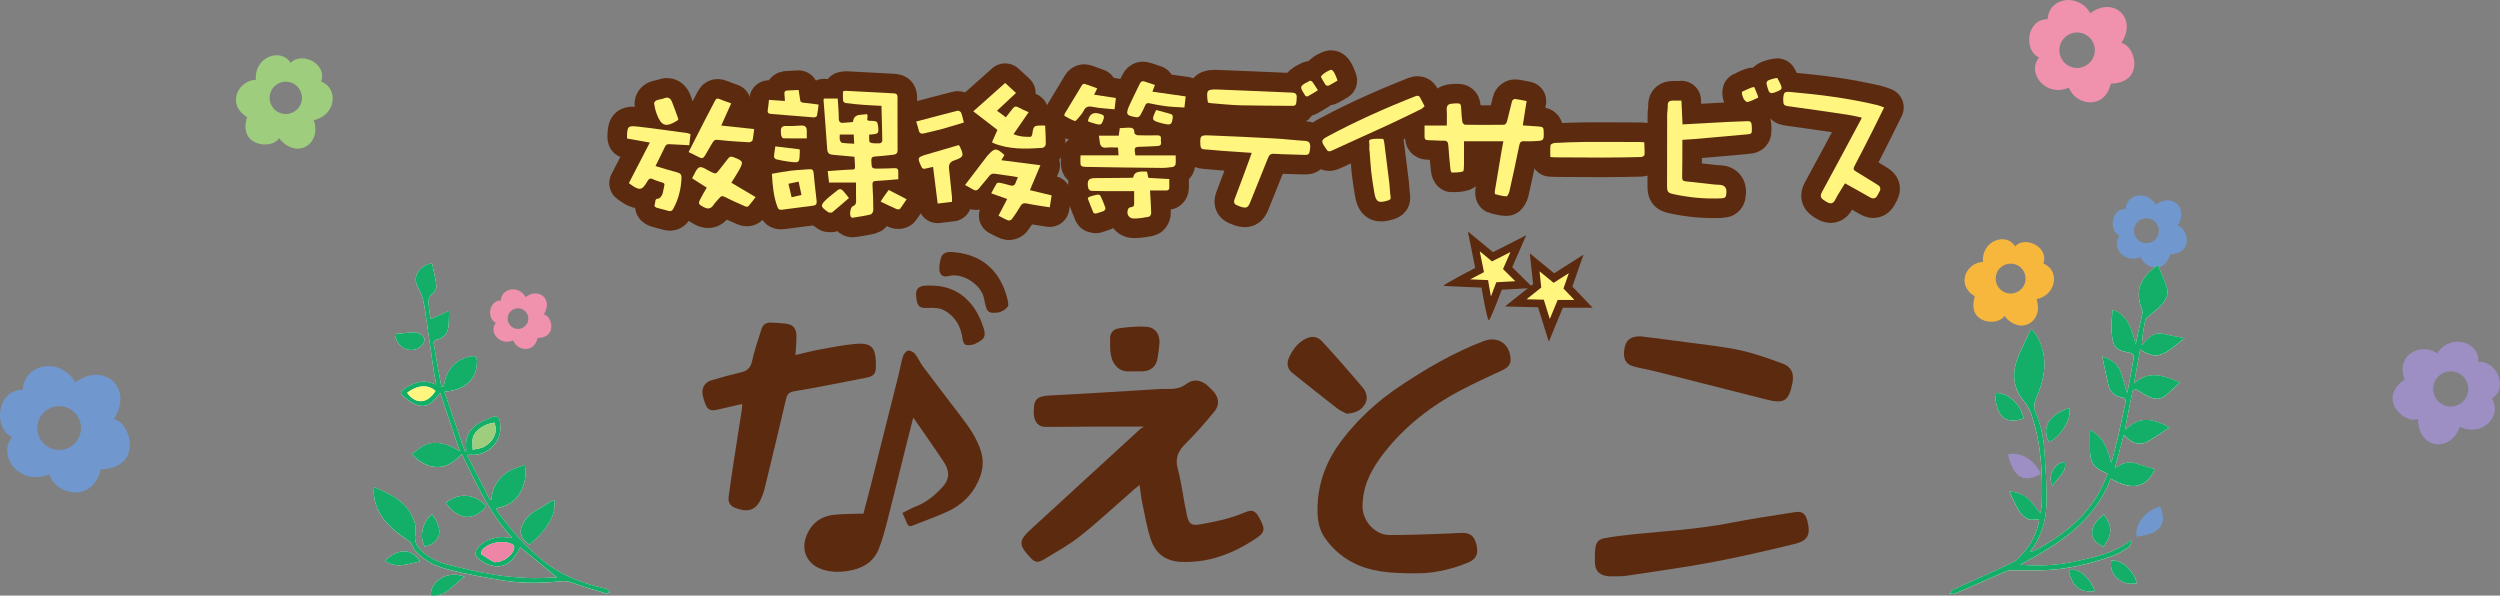 <?xml version="1.0" encoding="UTF-8"?>
<svg id="_レイヤー_2" data-name="レイヤー 2" xmlns="http://www.w3.org/2000/svg" viewBox="0 0 769.32 183.29">
  <rect x="0" y="0" width="769.32" height="183.29" fill="#808080" stroke="none"/>
  <defs>
    <style>
      .cls-1 {
        fill: #9d8fc3;
      }

      .cls-2 {
        fill: #7098cf;
      }

      .cls-3 {
        fill: #f7b73d;
      }

      .cls-4 {
        fill: #9d8fc3;
      }

      .cls-5 {
        fill: #f092ae;
      }

      .cls-6 {
        fill: none;
        stroke: #5c2a0f;
        stroke-linecap: round;
        stroke-linejoin: round;
        stroke-width: 12.05px;
      }

      .cls-7 {
        fill: #5c2a0f;
      }

      .cls-8 {
        fill: #fff;
      }

      .cls-9 {
        fill: #ee84a6;
      }

      .cls-10 {
        fill: #13ae67;
      }

      .cls-11 {
        fill: #fff57f;
      }

      .cls-12 {
        fill: #9ecd7e;
      }
    </style>
  </defs>
  <g id="_レイヤー_1-2" data-name="レイヤー 1">
    <g>
      <path class="cls-5" d="M652.81,13.24c5.15-7.99-2.74-14.43-9.55-9.17-3.81-6.49-12.82-4.72-13.14,1.82-6.55,0-7.46,9.71-2.63,11.8-3.92,4.61,1.88,12.39,9.17,9.28,2.09,5.58,11.05,6.92,12.88-1.23,10.73-.27,7.56-11.86,3.27-12.5ZM639.18,20.91c-3.02,0-5.46-2.45-5.46-5.46s2.45-5.46,5.46-5.46,5.46,2.45,5.46,5.46-2.45,5.46-5.46,5.46Z"/>
      <path class="cls-5" d="M167.34,96.75c3-4.66-1.59-8.41-5.56-5.34-2.22-3.78-7.47-2.75-7.66,1.06-3.81,0-4.34,5.66-1.53,6.87-2.28,2.69,1.09,7.22,5.34,5.41,1.22,3.25,6.44,4.03,7.5-.72,6.25-.16,4.41-6.91,1.91-7.28ZM159.4,101.22c-1.76,0-3.18-1.42-3.18-3.18s1.42-3.18,3.18-3.18,3.18,1.42,3.18,3.18-1.42,3.18-3.18,3.18Z"/>
      <path class="cls-2" d="M670.1,69.45c3.62-5.63-1.93-10.16-6.72-6.46-2.68-4.57-9.02-3.32-9.25,1.28-4.61,0-5.25,6.83-1.85,8.31-2.76,3.25,1.32,8.72,6.46,6.53,1.47,3.93,7.78,4.87,9.06-.87,7.55-.19,5.32-8.34,2.3-8.8ZM660.51,74.84c-2.12,0-3.84-1.72-3.84-3.84s1.72-3.84,3.84-3.84,3.84,1.72,3.84,3.84-1.72,3.84-3.84,3.84Z"/>
      <path class="cls-2" d="M35.01,129.01c6.35-9.86-3.38-17.81-11.78-11.32-4.7-8.01-15.82-5.82-16.22,2.25-8.08,0-9.2,11.98-3.24,14.56-4.83,5.69,2.32,15.29,11.32,11.45,2.58,6.88,13.64,8.54,15.89-1.52,13.24-.33,9.33-14.63,4.04-15.42ZM18.2,138.46c-3.72,0-6.74-3.02-6.74-6.74s3.02-6.74,6.74-6.74,6.74,3.02,6.74,6.74-3.02,6.74-6.74,6.74Z"/>
      <path class="cls-12" d="M85.85,42.51c5.39,6.79,13.25,1.87,10.71-5.55,6.72-1.38,7.83-9.68,2.28-11.87,1.92-5.65-6.19-9.28-9.41-5.73-2.83-4.73-11.24-2.01-10.69,5.19-5.43.17-9.21,7.51-2.71,11.47-2.91,9.33,8.01,10,9.82,6.49ZM83.24,28.51c.88-2.6,3.71-4,6.31-3.11s4,3.71,3.11,6.31-3.71,4-6.31,3.11c-2.6-.88-4-3.71-3.11-6.31Z"/>
      <path class="cls-3" d="M616.79,97.2c4.98,6.27,12.25,1.73,9.9-5.13,6.21-1.28,7.24-8.95,2.11-10.98,1.77-5.22-5.72-8.58-8.7-5.29-2.62-4.37-10.39-1.86-9.89,4.8-5.02.16-8.51,6.94-2.5,10.6-2.69,8.63,7.41,9.25,9.08,6ZM614.37,84.25c.82-2.41,3.43-3.69,5.84-2.88,2.41.82,3.69,3.43,2.88,5.84-.82,2.41-3.43,3.69-5.84,2.88s-3.69-3.43-2.88-5.84Z"/>
      <path class="cls-4" d="M744.07,128.92c.09,9.42,10.12,10.46,12.9,2.4,6.69,3.3,13.19-3.07,9.89-8.67,5.42-3.56.89-12.1-4.25-11.21.73-5.95-8.3-9.24-12.65-2.69-4.77-3.48-12.92.29-9.99,8.03-8.74,6.06.19,13.94,4.1,12.13ZM751.18,115.15c2.5-1.64,5.86-.95,7.5,1.55,1.64,2.5.95,5.86-1.55,7.5s-5.86.95-7.5-1.55-.95-5.86,1.55-7.5Z"/>
      <g>
        <path class="cls-8" d="M115.11,149.91c-.04.93-.15,1.57-.08,2.2.61,5.83,4.17,9.73,8.69,12.91,1.46,1.03,3.05,1.81,3.56,3.73.1.39.52.72.81,1.05,2.8,3.15,6.58,4.67,10.47,5.64,5.24,1.3,10.58,2.26,15.91,3.15,5.47.91,10.99.93,16.51.45,1.61-.14,3.14-.42,4.82.2,3.48,1.3,7.07,2.3,10.63,3.37.32.1.77-.22,1.16-.34-.22-.31-.4-.69-.69-.91-.26-.2-.65-.23-.98-.31-6.65-1.54-12.97-3.88-18.38-8.15-5.53-4.36-10.16-9.6-14.3-15.29-.22-.3-.35-.65-.62-1.16,3.23-.61,5.82-1.96,7.39-4.74,1.49-2.65,2.1-5.47,1.46-8.65-2.69.96-5.21,1.7-7.13,3.69-1.88,1.95-2.98,4.25-3.1,7.02-.16.02-.33.05-.49.07-2.32-4.55-4.63-9.1-7.02-13.8.5-.06.7-.12.88-.1,5.04.57,9.56-3.49,9.37-8.59-.1-2.66-.6-4.03-3.51-2.58-.13.07-.29.07-.43.13-4.38,1.98-6.84,4.03-6.63,8.64.02.52.05,1.03.07,1.55-.11.03-.22.05-.33.08-2.12-6.16-4.24-12.33-6.4-18.61.44-.05.77-.1,1.1-.14,5.61-.67,8.96-4.12,8.92-9.14-.01-1.57-.4-1.87-2-1.58-4.19.75-7.22,3.81-7.98,8.02-.08.42-.24.83-.36,1.25-.21,0-.41,0-.62,0-.82-4.51-1.65-9.02-2.4-13.54-.04-.25.61-.8,1.01-.89,1.99-.44,3.17-1.72,3.51-3.61.28-1.57.18-3.2.27-5.26-2.14.95-3.9,1.73-5.7,2.54-.19-1.36-.43-2.62-.54-3.9-.14-1.5-.35-2.97,1.31-4.04.63-.41,1.1-1.67,1-2.47-.25-2.23-.84-4.43-1.3-6.67-.3.02-.5,0-.69.04-2.98.74-5.7,3.78-3.59,7.41,1.35,2.33,1.83,4.89,2.2,7.49.87,6.12,1.73,12.23,2.62,18.35.18,1.25.47,2.49.72,3.83-.34-.04-.49-.02-.61-.07-3.54-1.61-6.58-.32-9.47,1.66-.92.63-1.04,1.43-.05,2.16,1,.73,1.95,1.57,3.04,2.13,2.88,1.45,4.93.94,6.97-1.56.33-.41.68-.8,1.35-1.6,2.06,6.11,3.98,11.84,6.03,17.91-2.51-1.62-4.96-2.59-7.71-2.59-2.93,0-4.92,1.81-7.01,3.47,1.04,1.45,3.62,3.14,5.43,3.63,4.04,1.1,7.13-.64,9.9-3.66,4.5,9.21,8.56,18.3,15.46,25.73-.53.11-.86.06-1.18,0-3.67-.72-8.2.98-9.73,3.75-.27.48-.4,1.32-.16,1.74,1.33,2.28,5.24,3.8,7.83,3.21,2.58-.58,4-2.44,5.16-4.59.24-.45.5-.88.64-1.13,3.77,3.1,7.42,6.09,11.27,9.25-2.98.08-5.83.34-8.67.2-3.67-.18-7.35-.46-10.97-1.08-4.64-.79-9.24-1.86-13.81-3-3.21-.8-6.15-2.25-8.56-4.61-1.35-1.32-1.87-2.81-1.58-4.73.18-1.23.14-2.62-.24-3.8-1.91-5.97-6.88-8.49-12.45-10.74Z"/>
        <path class="cls-8" d="M170.72,154.02c-.17-.06-.34-.11-.52-.17-1.5.94-2.96,1.96-4.52,2.78-1.7.9-3.13,2.01-4.22,3.63-2,2.96-1.6,5.32,1.48,7.35,3.1-2.71,5.98-5.64,7.34-9.66.41-1.22.3-2.62.43-3.93Z"/>
        <path class="cls-8" d="M149.63,155.78c-3.35-3.92-8.77-4.27-12.48-1,3.87,5.32,8.65,5.73,12.48,1Z"/>
        <path class="cls-8" d="M121.5,102.79c.5,3.53,3.4,5.63,6.49,4.68,1.53-.47,2.82-2.08,2.59-3.24-.21-1.05-2.05-2.12-3.52-1.99-1.82.16-3.64.36-5.56.55Z"/>
        <path class="cls-8" d="M132.95,158.23c-2.99,2.29-4.04,7.12-2.18,10.01,6.06-1.77,4.95-6.33,2.18-10.01Z"/>
        <path class="cls-8" d="M132.58,183.29c.52,0,1.05.02,1.58-.03,3.95-.35,5.65-3.95,8.86-5.74-4.93-2.17-10.71,1.17-10.44,5.77Z"/>
        <path class="cls-8" d="M129.27,172.77c-2.47-3.96-6.45-4.27-10.85-.21,3.56,2.56,7.09.95,10.85.21Z"/>
        <path class="cls-10" d="M115.11,149.91c5.57,2.25,10.54,4.77,12.45,10.74.38,1.18.43,2.57.24,3.8-.29,1.92.23,3.41,1.58,4.73,2.41,2.36,5.35,3.81,8.56,4.61,4.57,1.14,9.17,2.21,13.81,3,3.61.62,7.3.9,10.97,1.08,2.84.14,5.69-.12,8.67-.2-3.85-3.16-7.49-6.15-11.27-9.25-.14.25-.4.69-.64,1.13-1.16,2.16-2.59,4.01-5.16,4.59-2.59.59-6.5-.93-7.83-3.21-.24-.42-.1-1.26.16-1.74,1.53-2.77,6.06-4.47,9.73-3.75.33.06.65.12,1.18,0-6.9-7.43-10.97-16.52-15.46-25.73-2.77,3.02-5.86,4.76-9.9,3.66-1.81-.49-4.4-2.19-5.43-3.63,2.09-1.67,4.08-3.47,7.01-3.47,2.74,0,5.2.96,7.71,2.59-2.04-6.07-3.97-11.8-6.03-17.91-.67.79-1.02,1.19-1.35,1.6-2.04,2.5-4.09,3.02-6.97,1.56-1.09-.55-2.04-1.39-3.04-2.13-.99-.73-.87-1.53.05-2.16,2.89-1.98,5.93-3.27,9.47-1.66.12.05.27.04.61.07-.26-1.34-.54-2.58-.72-3.83-.89-6.11-1.76-12.23-2.62-18.35-.37-2.61-.85-5.16-2.2-7.49-2.11-3.62.61-6.67,3.59-7.41.18-.05.39-.03.69-.04.46,2.24,1.04,4.44,1.3,6.67.09.8-.37,2.07-1,2.47-1.66,1.07-1.45,2.54-1.31,4.04.12,1.28.35,2.54.54,3.9,1.81-.8,3.57-1.58,5.7-2.54-.09,2.06,0,3.69-.27,5.26-.34,1.89-1.51,3.17-3.51,3.61-.4.09-1.05.65-1.01.89.75,4.52,1.59,9.03,2.4,13.54.21,0,.41,0,.62,0,.12-.42.29-.83.36-1.25.76-4.22,3.8-7.27,7.98-8.02,1.6-.29,1.98.01,2,1.58.05,5.03-3.31,8.47-8.92,9.14-.33.04-.66.08-1.1.14,2.16,6.28,4.28,12.44,6.4,18.61.11-.03.22-.05.33-.08-.02-.52-.05-1.03-.07-1.55-.21-4.61,2.25-6.66,6.63-8.64.13-.06.29-.07.43-.13,2.91-1.45,3.42-.08,3.51,2.58.18,5.1-4.34,9.16-9.37,8.59-.19-.02-.38.04-.88.1,2.39,4.7,4.71,9.25,7.02,13.8.16-.02.33-.05.49-.07.13-2.77,1.22-5.07,3.1-7.02,1.91-1.98,4.43-2.73,7.13-3.69.64,3.18.04,6-1.46,8.65-1.57,2.79-4.16,4.13-7.39,4.74.27.51.41.86.62,1.16,4.14,5.68,8.77,10.92,14.3,15.29,5.41,4.27,11.73,6.61,18.38,8.15.34.08.73.11.98.31.29.22.47.6.69.91-.39.12-.83.44-1.16.34-3.56-1.07-7.15-2.07-10.63-3.37-1.67-.62-3.21-.34-4.82-.2-5.52.48-11.05.45-16.51-.45-5.33-.89-10.67-1.85-15.91-3.15-3.9-.97-7.67-2.49-10.47-5.64-.3-.33-.71-.65-.81-1.05-.51-1.92-2.1-2.71-3.56-3.73-4.52-3.18-8.08-7.08-8.69-12.91-.07-.62.04-1.26.08-2.2ZM152.03,172.98c2.99.12,5.89-2.21,6.22-4.46.05-.31-.26-.83-.55-.99-2.71-1.49-7.42-.62-9.33,1.74-.25.31-.34,1.23-.15,1.36,1.41.97,2.9,1.81,3.81,2.35ZM152.1,130.04c-2.83.36-5.93,2.33-6.54,4.51-.34,1.19-.09,2.55-.1,3.83,1.21-.31,2.58-.35,3.61-.96,3.07-1.82,4.15-4.69,3.03-7.38ZM125.3,120.88c2.66,3.64,6.18,3.38,8.7-.54-2.11-2.1-5.56-1.91-8.7.54Z"/>
        <path class="cls-10" d="M170.72,154.02c-.13,1.32-.02,2.71-.43,3.93-1.36,4.03-4.24,6.96-7.34,9.66-3.07-2.03-3.48-4.39-1.48-7.35,1.09-1.62,2.52-2.73,4.22-3.63,1.56-.83,3.02-1.85,4.52-2.78.17.06.34.11.52.17Z"/>
        <path class="cls-10" d="M149.63,155.78c-3.83,4.73-8.6,4.32-12.48-1,3.71-3.27,9.13-2.92,12.48,1Z"/>
        <path class="cls-10" d="M121.5,102.79c1.92-.19,3.74-.39,5.56-.55,1.47-.13,3.31.94,3.52,1.99.23,1.16-1.05,2.78-2.59,3.24-3.09.94-5.99-1.15-6.49-4.68Z"/>
        <path class="cls-10" d="M132.95,158.23c2.77,3.67,3.88,8.24-2.18,10.01-1.86-2.88-.81-7.71,2.18-10.01Z"/>
        <path class="cls-10" d="M132.58,183.29c-.28-4.6,5.51-7.94,10.44-5.77-3.21,1.8-4.91,5.39-8.86,5.74-.53.05-1.06.02-1.58.03Z"/>
        <path class="cls-10" d="M129.27,172.77c-3.75.74-7.29,2.35-10.85-.21,4.39-4.06,8.37-3.75,10.85.21Z"/>
        <path class="cls-9" d="M152.03,172.98c-.91-.54-2.4-1.39-3.81-2.35-.19-.13-.1-1.04.15-1.36,1.91-2.36,6.62-3.22,9.33-1.74.29.16.59.69.55.99-.33,2.24-3.23,4.58-6.22,4.46Z"/>
        <path class="cls-12" d="M152.1,130.04c1.11,2.69.04,5.55-3.03,7.38-1.03.61-2.39.66-3.61.96.01-1.28-.24-2.64.1-3.83.61-2.18,3.71-4.15,6.54-4.51Z"/>
        <path class="cls-11" d="M125.3,120.88c3.14-2.45,6.59-2.64,8.7-.54-2.52,3.93-6.04,4.18-8.7.54Z"/>
      </g>
      <g>
        <path class="cls-8" d="M627.35,159.84c.07.32.16.48.13.61-.82,3.5-2.18,6.75-4.66,9.43-1.03,1.11-1.97,2.5-3.26,3.12-6.11,2.93-12.34,5.63-18.51,8.45-.47.22-.77.81-1.15,1.23.56.02,1.2.22,1.67.02,5.26-2.26,10.5-4.6,15.76-6.87.6-.26,1.31-.34,1.97-.34,2.86-.02,5.71.06,8.57.02,7.69-.13,15.08-1.87,22.28-4.43,1.69-.6,3.26-1.6,4.77-2.59.54-.35.73-1.23,1.08-1.87-.14-.09-.28-.19-.42-.28-4.78,3.82-10.56,4.99-16.3,6.29-5.79,1.3-11.64,1.72-17.6,1.15,11.76-6.28,22.86-13.19,27.82-26.5,6.51,3.86,11.14,2.84,13.6-2.89-2.05-.62-4.09-1.25-6.12-1.85-2.22-.66-4.18.13-6.2,1.56.98-3.63,1.85-6.85,2.76-10.23.44.39.67.59.89.8,1.92,1.81,4.1,2.58,6.54,1.18,2.19-1.26,4.25-2.73,6.71-4.33-4.99-2.63-9.39-3.69-13.5.68-.11-.31-.18-.41-.17-.5.73-3.83,1.45-7.67,2.26-11.48.04-.19.93-.43,1.25-.27.98.47,1.84,1.19,2.8,1.69,1.85.96,3.84,1.76,5.75.33,1.59-1.19,2.97-2.66,4.76-4.3-5-2.06-9.41-3.89-14.15.33.68-3.78,1.27-7.01,1.9-10.47.83.52,1.35,1.01,1.96,1.19,1.11.33,2.35.86,3.39.65,3.34-.69,5.57-3.24,8.33-5.3-2.3-.46-4.34-.78-6.34-1.29-1.8-.45-3.31.02-4.64,1.16-.8.68-1.46,1.52-2.19,2.29.15-2.69.56-5.29,1.1-7.86.09-.45.72-.8,1.13-1.16,1.25-1.09,2.63-2.06,3.75-3.27,1.45-1.58,2.46-3.47,1.67-5.7-.79-2.25-1.78-4.42-2.7-6.68-5.52,3.97-6.98,7.69-5.09,13.21.18.53.42,1.13.33,1.64-.41,2.12-.96,4.22-1.43,6.33-.25,1.11-.43,2.24-.64,3.36-1.42-6.4-3.5-9.68-7.13-10.77-.11,2.15-.45,4.29-.29,6.4.3,3.88.38,5.78,4.4,6.59,2.58.52,2.6.62,2.16,3.19-.54,3.15-1.15,6.28-1.73,9.42-.94-2.23-1.25-4.57-2.11-6.7-.92-2.28-2.88-3.7-5.59-4.55.66,3.17,1.21,6.08,1.9,8.95.5,2.07,1.97,3.31,4.04,3.66,1.27.21,1.36.84,1.14,1.86-.71,3.2-1.34,6.43-2.08,9.62-.68,2.93-1.47,5.84-2.22,8.76-1.11-4.21-2.36-8.06-6.58-10.24,0,1.9.02,3.57,0,5.23-.07,4.86.96,6.47,5.44,8.24-2.65,7.43-7.28,13.33-13.54,18.08-3.38,2.56-9.16,6.11-10.33,6,3.77-4.89,5.15-10.53,5.11-16.52-.04-4.79-.34-9.59-.67-14.38-.29-4.06-1.02-8.06-2.67-11.82-.72-1.64-.56-3.06.17-4.73,2.05-4.64,3.23-9.47,1.94-14.58-.59-2.32-1.55-4.44-3.48-6.68-1.68,3.63-3.52,6.76-4.59,10.15-1.34,4.2-.83,8.33,2.13,11.95.96,1.18,1.84,2.54,2.34,3.97,3.14,8.89,3.6,18.14,3.36,27.46-.03,1.09-.29,2.18-.45,3.31-1.37-1.66-2.46-3.33-3.89-4.62-1.49-1.35-3.44-1.93-5.7-2.12,1.11,2.24,1.97,4.33,3.15,6.22.62.98,1.69,1.86,2.75,2.33.86.38,2.02.08,3.15.08Z"/>
        <path class="cls-8" d="M613.92,120.96c.39,7.36,3.04,9.7,8.79,7.86-.62-3.88-4.47-8.2-8.79-7.86Z"/>
        <path class="cls-8" d="M630.56,136.06c3.71-1.72,7.22-7.74,6.14-10.52-6.43,2.22-8.47,6.1-6.14,10.52Z"/>
        <path class="cls-8" d="M647.39,158.26c-1.95,1.67-3.73,3.29-3.6,6.01.11,2.21,1.93,3,3.42,4.07,2.89-3.8,2.89-6.29.18-10.08Z"/>
        <path class="cls-8" d="M649.72,172.44c-.71,3.34,1.48,6.4,5.16,7.13.85.17,1.78-.04,2.68-.08-.27-.79-.4-1.66-.84-2.34-1.64-2.56-3.62-4.69-7-4.71Z"/>
        <path class="cls-8" d="M644.65,181.92c-1.82-4.74-5.47-7.55-8.07-6.29,1.28,4.91,3.18,6.77,8.07,6.29Z"/>
        <path class="cls-8" d="M631.68,149.55c1.28-2.61,4.44-3.94,3.71-7.39-3.15.12-5.58,4.45-3.71,7.39Z"/>
        <path class="cls-10" d="M627.35,159.84c-1.13,0-2.29.3-3.15-.08-1.07-.47-2.14-1.35-2.75-2.33-1.18-1.89-2.04-3.98-3.15-6.22,2.25.19,4.21.77,5.7,2.12,1.43,1.29,2.51,2.95,3.89,4.62.16-1.13.42-2.22.45-3.31.24-9.32-.22-18.57-3.36-27.46-.5-1.43-1.38-2.79-2.34-3.97-2.96-3.62-3.47-7.76-2.13-11.95,1.08-3.38,2.92-6.52,4.59-10.15,1.93,2.25,2.9,4.36,3.48,6.68,1.29,5.12.11,9.95-1.94,14.58-.74,1.67-.89,3.09-.17,4.73,1.65,3.76,2.38,7.76,2.67,11.82.34,4.79.64,9.58.67,14.38.05,5.99-1.34,11.63-5.11,16.52,1.18.11,6.96-3.44,10.33-6,6.26-4.75,10.88-10.64,13.54-18.08-4.48-1.77-5.51-3.38-5.44-8.24.02-1.66,0-3.33,0-5.23,4.22,2.18,5.47,6.03,6.58,10.24.74-2.92,1.53-5.83,2.22-8.76.74-3.2,1.38-6.42,2.08-9.62.22-1.02.13-1.65-1.14-1.86-2.07-.35-3.54-1.59-4.04-3.66-.69-2.87-1.23-5.78-1.9-8.95,2.71.85,4.67,2.27,5.59,4.55.86,2.13,1.18,4.47,2.11,6.7.58-3.14,1.2-6.27,1.73-9.42.44-2.57.41-2.67-2.16-3.19-4.02-.81-4.1-2.72-4.4-6.59-.16-2.11.18-4.25.29-6.4,3.63,1.09,5.72,4.37,7.13,10.77.21-1.12.4-2.25.64-3.36.47-2.11,1.02-4.21,1.43-6.33.1-.51-.14-1.11-.33-1.64-1.9-5.52-.43-9.24,5.09-13.21.92,2.25,1.91,4.43,2.7,6.68.78,2.23-.22,4.13-1.67,5.7-1.12,1.21-2.5,2.18-3.75,3.27-.41.36-1.04.72-1.13,1.16-.54,2.57-.95,5.17-1.1,7.86.72-.77,1.39-1.61,2.19-2.29,1.33-1.14,2.84-1.61,4.64-1.16,2,.5,4.04.83,6.34,1.29-2.77,2.06-5,4.61-8.33,5.3-1.05.22-2.29-.31-3.39-.65-.61-.18-1.12-.67-1.96-1.19-.63,3.46-1.21,6.69-1.9,10.47,4.74-4.21,9.15-2.39,14.15-.33-1.79,1.64-3.17,3.11-4.76,4.3-1.91,1.43-3.89.64-5.75-.33-.97-.5-1.83-1.22-2.8-1.69-.32-.15-1.21.09-1.25.27-.81,3.82-1.53,7.65-2.26,11.48-.02.09.06.19.17.5,4.11-4.37,8.51-3.31,13.5-.68-2.46,1.6-4.53,3.07-6.71,4.33-2.43,1.4-4.61.64-6.54-1.18-.22-.21-.45-.41-.89-.8-.91,3.38-1.78,6.59-2.76,10.23,2.02-1.42,3.98-2.22,6.2-1.56,2.04.6,4.07,1.23,6.12,1.85-2.47,5.73-7.09,6.75-13.6,2.89-4.96,13.31-16.06,20.23-27.82,26.5,5.96.57,11.8.15,17.6-1.15,5.74-1.29,11.52-2.47,16.3-6.29.14.09.28.19.42.28-.35.64-.54,1.51-1.08,1.87-1.51.99-3.08,1.99-4.77,2.59-7.2,2.56-14.59,4.3-22.28,4.43-2.86.05-5.71-.04-8.57-.02-.66,0-1.38.08-1.97.34-5.26,2.27-10.49,4.61-15.76,6.87-.47.2-1.11,0-1.67-.02.38-.42.68-1.01,1.15-1.23,6.16-2.83,12.39-5.52,18.51-8.45,1.29-.62,2.24-2.01,3.26-3.12,2.47-2.68,3.84-5.92,4.66-9.43.03-.13-.06-.29-.13-.61Z"/>
        <path class="cls-10" d="M613.92,120.96c4.32-.34,8.17,3.98,8.79,7.86-5.75,1.84-8.4-.5-8.79-7.86Z"/>
        <path class="cls-1" d="M617.88,139.85c4.18-1.16,8.78,2.35,10.13,6.03-5.29,2.9-8.34,1.12-10.13-6.03Z"/>
        <path class="cls-2" d="M657.49,165.13c-.63-4.29,3.43-8.41,7.26-9.29,2.21,5.61.06,8.41-7.26,9.29Z"/>
        <path class="cls-10" d="M630.56,136.06c-2.34-4.42-.29-8.3,6.14-10.52,1.08,2.78-2.42,8.8-6.14,10.52Z"/>
        <path class="cls-10" d="M647.39,158.26c2.71,3.79,2.71,6.27-.18,10.08-1.49-1.07-3.31-1.86-3.42-4.07-.13-2.72,1.65-4.33,3.6-6.01Z"/>
        <path class="cls-10" d="M649.72,172.44c3.38.02,5.36,2.15,7,4.71.44.68.57,1.56.84,2.34-.89.04-1.82.25-2.68.08-3.68-.73-5.87-3.78-5.16-7.13Z"/>
        <path class="cls-10" d="M644.65,181.92c-4.89.48-6.78-1.38-8.07-6.29,2.6-1.26,6.25,1.55,8.07,6.29Z"/>
        <path class="cls-10" d="M631.68,149.55c-1.87-2.94.56-7.27,3.71-7.39.72,3.44-2.43,4.78-3.71,7.39Z"/>
      </g>
      <g>
        <g>
          <g>
            <path class="cls-6" d="M253.57,30.33h4.22c.12,2.02.32,4.02.32,6.01,0,1.2.45,1.57,1.55,1.44.91-.1,1.83-.15,2.7-.21.08-.11.17-.18.17-.25q.21-1.83,2.13-1.98c.66-.05,1.31-.13,2.17-.22.41.97-.21,1.59.17,1.89.45.36,1.66-.03,2.73.43.24.1.44.97.48,1.3.25,2.32.12,2.45-1.97,2.62-.2.02-.41.05-.78.09.07.85-.11,2.19.26,2.36.86.41,1.99.31,3,.29.28,0,.79-.45.79-.69-.05-3.6-.16-7.2-.26-10.84-1.93-.1-3.72-.17-5.5-.3-1.87-.14-3.74-.33-5.6-.57-.28-.04-.68-.48-.71-.77-.09-.91-.03-1.84-.03-2.82.33-.06.61-.17.88-.16,4.92.26,9.85.55,14.77.78.89.04,1.14.43,1.14,1.24-.01,5.41-.02,10.83.02,16.24,0,1.03-.56,1.32-1.36,1.41-1.82.21-3.65.42-5.48.53-.93.06-1.3.32-1.25,1.34.12,2.44.06,2.44,2.54,2.39,1.55-.03,3.09-.05,4.63-.13.81-.04,1.15.31,1.13,1.1-.02.74,0,1.48,0,2.31-2.37.19-4.57.41-6.77.52-.89.05-1.23.22-1.17,1.23.18,2.6.24,5.2.25,7.8,0,.45-.45,1.2-.82,1.29-1.81.44-3.66.7-5.51,1-.14.02-.35-.04-.46-.13-.63-.56-.31-3.08.46-3.38.84-.33,1.07-.86,1.04-1.74-.07-1.83-.02-3.67-.02-5.57h-8.31c-.13-1.12-.26-2.21-.41-3.53,2.22-.16,4.28-.33,6.34-.44,2.26-.12,2.13.35,2-2.24-.03-.58-.07-1.16-.11-1.73-2.22-.21-4.38-.43-6.54-.6-1.08-.09-1.75-.42-1.84-1.69-.34-5.06-.75-10.11-1.13-15.17,0-.12.06-.24.12-.49ZM258.42,41.41c0,.58-.09,1.14.03,1.64.08.35.42.88.69.92,1.18.16,2.37.18,3.73.25-.06-1.03-.11-1.88-.16-2.81h-4.29Z"/>
            <path class="cls-6" d="M438.37,38.63h6.85c0-1.71.08-3.25-.03-4.77-.09-1.28.38-1.89,1.63-1.95.25-.01.5-.07.75-.08,1.99-.07,1.98-.06,2.1,1.92.08,1.26.14,2.52.33,3.76.05.34.54.88.83.88,4.02.06,8.03.06,12.05,0,.3,0,.75-.57.85-.95.56-2.1,1.01-4.23,1.57-6.33.08-.29.62-.69.9-.66,1.15.13,2.29.4,3.58.65-.39,2.51-.77,4.93-1.17,7.49,1.62.11,3.15.23,4.68.32,1.56.09,1.74.26,1.76,1.77.04,2.56,0,2.62-2.56,2.74-1.13.05-2.26.12-3.39.04-.99-.07-1.37.26-1.57,1.24-.96,4.76-1.99,9.51-3.05,14.24-.13.56-.62,1.51-.91,1.49-1.17-.05-2.33-.38-3.48-.68-.11-.03-.14-.62-.09-.93.7-4.25,1.42-8.5,2.14-12.76.14-.82.31-1.63.49-2.58h-12.11c0,2.44.02,4.86-.01,7.27-.01.7-.03,1.92-.32,2.01-1.08.33-2.27.33-3.42.35-.14,0-.39-.59-.42-.93-.25-2.46-.52-4.92-.66-7.39-.06-1.11-.42-1.53-1.55-1.5-1.54.03-3.09-.14-4.64-.15-.72,0-1.12-.23-1.13-.98,0-1.11,0-2.23,0-3.52Z"/>
            <path class="cls-6" d="M579.8,33.07c-1.21,2.44-2.32,4.73-3.46,7-1.87,3.7-3.74,7.4-5.68,11.07-.44.84-.3,1.19.5,1.65,2.24,1.31,4.4,2.74,6.62,4.08.89.54,1.08,1.18.6,2.07-.2.37-.39.74-.59,1.11-.55,1.04-1.28,1.28-2.36.67-2.49-1.44-5.02-2.82-7.67-4.3-1.03,1.7-2.13,3.32-3.02,5.06-.62,1.21-1.37,1.31-2.42.78-.41-.21-.79-.46-1.17-.73-.91-.65-1.09-1.31-.49-2.42,4.05-7.42,8.02-14.89,12.02-22.35.06-.11.09-.23.23-.57-1.45-.3-2.84-.66-4.25-.87-6.19-.92-12.38-1.83-18.58-2.67-.97-.13-1.32-.5-1.3-1.41,0-.33-.06-.67-.03-1,.17-1.87.37-2.09,2.24-1.93,8.99.79,17.92,1.92,26.71,4.03.67.16,1.31.45,2.09.72Z"/>
            <path class="cls-6" d="M517.42,30.9c.12,2.65.23,4.98.34,7.38,4.64-.25,9.21-.51,13.79-.75,2.09-.11,4.18-.14,6.26-.25.82-.04,1.14.36,1.22,1.08.04.37.07.75.07,1.13.02,1.7-.05,1.74-1.7,1.88-5.45.47-10.89.97-16.34,1.45-1.07.09-2.15.14-3.35.21,0,.58,0,1.03,0,1.48-.01,3.32,0,6.63-.06,9.95-.02.84.18,1.25,1.04,1.34,2.99.32,5.97.67,8.96.99.54.06,1.09.04,1.63.09q2.1.17,1.99,2.31c-.09,1.59-.29,1.8-1.86,1.86-4.82.18-9.59-.26-14.3-1.28-1.9-.41-2.1-.65-2.11-2.63-.02-7.26,0-14.52.03-21.77,0-.96.23-1.93.18-2.88-.05-1.12.5-1.51,1.47-1.54.87-.03,1.74,0,2.75,0Z"/>
            <path class="cls-6" d="M385.2,47.04c-3.3-.22-6.38-.42-9.46-.65-1.75-.13-3.49-.35-5.24-.44-.77-.04-.99-.45-1.08-1.08-.02-.17-.03-.33-.04-.5-.12-2.51.06-2.8,2.54-2.71,6.8.26,13.6.58,20.39.95,3.12.17,6.24.56,9.36.75,1.17.07,1.51.69,1.53,1.67,0,.5-.11,1-.17,1.49-.1.85-.51,1.19-1.42,1.15-3.17-.14-6.35-.14-9.52-.34-1.13-.07-1.53.38-1.89,1.29-1.8,4.55-3.65,9.09-5.48,13.63-.66,1.64-1.13,1.89-2.82,1.41-.32-.09-.62-.26-.93-.37-1.08-.35-1.49-.88-1.01-2.12,1.62-4.17,3.13-8.38,4.68-12.58.17-.46.32-.93.55-1.57Z"/>
            <path class="cls-6" d="M212.49,41.27c-.12,1.14-.24,2.17-.37,3.42-1.72-.09-3.42-.15-5.11-.27-1.99-.14-1.97-.15-2.8,1.61-.78,1.66-1.62,3.3-2.5,5.07,2.27.67,4.47,1.39,6.71,1.96,1.05.27,1.35.74,1.3,1.83-.16,3.32-.93,6.45-2.54,9.36-.34.62-.73.84-1.38.67-1.17-.31-2.33-.61-3.5-.93-.57-.15-1.09-.45-.81-1.13.26-.64-.12-1.76,1.14-1.75.04,0,.09.02.12,0,1.43-.93,1.28-2.55,1.67-3.93.29-1.04-.66-.96-1.21-1.18-.73-.3-1.52-.47-2.22-.83-.87-.45-1.3-.19-1.77.62-1.69,2.94-2.45,3.01-5.7.57,2.11-4.08,4.23-8.19,6.45-12.49-2.37-.42-4.66-.82-6.92-1.22-.06-.25-.12-.37-.11-.49.11-3.33.22-3.54,3.45-3.19,5.05.56,10.09,1.31,15.13,1.99.28.04.55.17.99.31Z"/>
            <path class="cls-6" d="M323.61,60.12c-.2,1.29-.37,2.39-.57,3.68-2.42-.39-4.73-.68-7-1.17-1.06-.23-1.59.02-2.11.93-.76,1.34-1.64,2.63-2.56,3.88-.2.28-.85.49-1.15.38-.99-.38-1.92-.92-2.96-1.44.93-1.79,1.78-3.41,2.68-5.14-1.66-.59-3.21-1.13-4.91-1.74.6-1.11,1.09-2.12,1.68-3.06.12-.19.65-.25.96-.19,1.02.21,2.04.44,3.03.76.97.31,1.58.11,1.89-.92.14-.48.4-.92.67-1.54-.58-.11-1.09-.23-1.59-.3-1.77-.26-3.56-.47-5.33-.76-.81-.13-1.4-.03-1.95.69-.98,1.3-2.12,2.49-3.11,3.78-.5.66-1.03.78-1.7.43-.77-.4-1.51-.85-2.61-1.46,2.33-3.05,4.55-5.96,6.77-8.87.08-.1.17-.19.25-.28,2.07-2.31,2.64-2.32,5.1-.08-.3.51-.62,1.03-.95,1.6,3.96.51,7.82,1.01,12.02,1.55-1.14,2.7-2.15,5.11-3.23,7.67,2.2.53,4.37,1.04,6.67,1.6Z"/>
            <path class="cls-6" d="M344.21,47.8c-.06-.94-.11-1.59-.17-2.4-1.22,0-2.38-.1-3.53.03-1.35.15-1.93-.45-2.08-1.69-.07-.61-.16-1.22-.26-1.99h6.09c.12-.8.21-1.49.33-2.32.83-.04,1.68-.09,2.54-.14,1.18-.07,2.05.14,1.94,1.66-.01.21.64.65,1,.67,2,.07,4.01.08,6.02.02.91-.03,1.27.36,1.15,1.16-.12.78.58,2.03-.97,2.13-1.71.11-3.42.18-5.13.23-2.12.06-2.17.11-1.75,2.66h12.4c0,1.11.08,1.95-.04,2.76-.05.31-.52.75-.85.8-1.19.18-2.41.31-3.62.29-7.52-.07-15.04-.17-22.56-.3-2.29-.04-2.3-.11-2.26-2.38,0-.33.03-.67.06-1.2h11.68Z"/>
            <path class="cls-6" d="M316.56,34.52c-1.62,2.35-3.09,4.47-4.67,6.76,1.79.78,3.51.86,5.24.83.18,0,.46-.43.5-.69.43-2.76.42-2.76,3.23-2.81.2,0,.41.03.77.05.08,1.94.21,3.85.18,5.76,0,.37-.58,1.04-.93,1.06-5.18.38-10.35.58-15.29-1.48-.07-.03-.13-.1-.31-.26.56-1.26,1.13-2.55,1.66-3.76-2.46-1.9-4.89-3.77-7.43-5.72,3.36-2.99,6.51-5.79,9.81-8.73,1.09,1.01,2.12,1.95,3.34,3.08-2,1.87-3.85,3.6-5.85,5.46,1.07.8,1.85,1.38,2.72,2.03.71-.91,1.37-1.71,1.98-2.54.49-.67.98-1.02,1.85-.53.97.54,2.01.95,3.19,1.49Z"/>
            <path class="cls-6" d="M438.39,32.69c-.41.35-.69.7-1.05.87-3.49,1.7-6.98,3.42-10.5,5.04-5.65,2.61-11.35,5.12-17,7.75-.87.4-1.31.25-1.72-.5-.08-.15-.2-.27-.29-.41-1.38-2.04-1.31-2.38.8-3.51,8.7-4.67,17.7-8.69,26.89-12.3.69-.27,1.18-.25,1.54.48.4.82.84,1.62,1.33,2.58Z"/>
            <path class="cls-6" d="M353.9,58.63c.15,2.6.3,4.81.36,7.03,0,.35-.41.98-.71,1.04-1.51.28-3.05.55-4.58.55-1.67,0-2.48-1.47-1.78-3.01.12-.25.57-.48.88-.5.79-.05.96-.46.94-1.15-.03-1.2,0-2.41,0-3.77-3.1,0-5.97,0-8.85,0-1.29,0-2.59-.09-3.88-.07-1,.02-1.4-.47-1.5-1.41-.21-1.9.26-2.5,2.17-2.53,3.6-.05,7.19-.06,10.79-.09.33,0,.65-.04.96-.06.31-1.62,1.24-2.02,4.27-1.84.13.58.26,1.18.41,1.91,2.07.12,4.18.24,6.45.37,0,.86-.04,1.65.01,2.43.05.76-.3,1.09-1.01,1.09-1.62,0-3.24,0-4.91,0Z"/>
            <path class="cls-6" d="M225.06,56.24c2.51,1.48,4.87,2.87,7.47,4.41-.78,1-1.47,1.96-2.25,2.84-.15.17-.69.14-.97.01-2.1-.93-4.21-1.85-6.25-2.9-.79-.41-1.21-.25-1.7.35-.61.74-1.34,1.41-1.86,2.2-.85,1.29-1.83,1.15-3,.56-1.6-.82-1.72-1.09-.89-2.63.3-.55.58-1.11.89-1.66.28-.51.59-1.01.99-1.67-1.5-.95-2.99-1.9-4.46-2.84.03-.16.02-.25.07-.31.69-1.1,1.19-2.78,2.14-3.11.89-.31,2.29.79,3.44,1.34,1.63.77,1.61.79,2.73-.66.87-1.13,1.78-2.22,2.63-3.37.49-.66,1-.71,1.73-.42,3,1.18,3.1,1.39,1.56,4.16-.34.62-.73,1.22-1.1,1.82-.35.57-.71,1.13-1.18,1.88Z"/>
            <path class="cls-6" d="M225,31.82c-1.03,2.31-1.99,4.45-3.05,6.82,3.38.36,6.66.71,10.12,1.08-.16,1.22-.23,2.38-.5,3.49-.07.28-.76.59-1.14.57-2.83-.16-5.67-.32-8.48-.63-2.09-.23-2.07-.33-3.11,1.46-.63,1.09-1.28,2.16-1.89,3.25-.38.67-.84,1.01-1.62.62-1.1-.56-2.21-1.09-3.43-1.69,1.86-3.64,3.6-7.06,5.35-10.48.92-1.79,1.87-3.56,2.79-5.34.29-.57.62-.8,1.29-.52,1.15.48,2.33.87,3.68,1.36Z"/>
            <path class="cls-6" d="M505.98,43.78c.05,1.3.15,2.58.09,3.85-.01.26-.64.68-.99.69-3.97.1-7.93.16-11.9.17-4.89,0-9.77-.04-14.66-.07-.41,0-.82-.05-1.44-.09,0-1.26-.09-2.47.06-3.65.04-.29.84-.67,1.31-.69,3.13-.16,6.26-.29,9.39-.31,5.72-.04,11.44.01,17.17.03.24,0,.49.03.98.07Z"/>
            <path class="cls-6" d="M237.54,53.48c2-.34,3.91-.73,5.84-.96,1.86-.23,3.75-.26,5.61-.44.89-.09,1.29.19,1.38,1.12.27,2.88.6,5.75.93,8.62.1.86-.14,1.36-1.06,1.47-3.22.4-6.44.83-9.66,1.25-.67.09-1.07-.11-1.32-.8-1.22-3.26-1.53-6.66-1.72-10.26ZM245.76,55.9c-1.06.22-2.01.42-3.13.65.33,1.41.64,2.72.97,4.15,1.09-.25,2.04-.48,3.03-.71-.3-1.42-.57-2.68-.87-4.09Z"/>
            <path class="cls-6" d="M371.78,31.57c-.07-.16-.12-.23-.13-.31-.45-3.56-.31-3.83,3.22-3.71,7.58.26,15.16.66,22.75.95,1.03.04,1.44.45,1.42,1.41-.01.58-.06,1.17-.14,1.74-.08.61-.39.93-1.08.92-5.34-.06-10.68-.03-16.02-.16-3-.08-5.99-.41-8.98-.64-.37-.03-.73-.13-1.04-.19Z"/>
            <path class="cls-6" d="M292.96,62.11c-1.42.17-2.81.34-4.41.53-.48-3.79-.94-7.43-1.42-11.28-.8.18-1.59.33-2.37.53-.63.16-.96-.01-1.25-.64-1.25-2.7-1.21-2.86,1.58-3.7,3.32-1,6.64-1.94,9.95-2.91.14.17.23.25.28.36,1.42,2.99,1.27,3.35-1.75,4.39q-1.73.6-1.53,2.42c.31,2.96.62,5.92.92,8.88.04.41,0,.83,0,1.42Z"/>
            <path class="cls-6" d="M421.39,46.46c0-.59-.05-1.18.01-1.76.07-.64-.48-1.63.51-1.83,1.19-.23,2.44-.18,3.67-.14.14,0,.34.71.39,1.1.55,4.24,1.08,8.47,1.59,12.71.16,1.33.15,2.69.37,4.01.12.76-.2.95-.78,1.13-3.01.95-3.77.51-4.27-2.61-.34-2.11-.7-4.22-.93-6.35-.23-2.08-.32-4.18-.48-6.28-.02,0-.05,0-.07,0Z"/>
            <path class="cls-6" d="M364.87,29.67c-.13,1.13-.25,2.15-.39,3.42-1.91-.13-3.78-.17-5.62-.39-1.74-.21-3.46-.57-5.17-.92-.65-.13-1,.01-1.27.63-.47,1.07-.97,2.14-1.57,3.14-.18.3-.76.59-1.1.54-3.23-.52-3.44-.88-2.12-3.86.97-2.18,2.09-4.29,3.11-6.45.33-.69.76-.94,1.49-.69,1.02.35,2.04.67,3.17,1.05-.28.75-.5,1.35-.77,2.07,3.42.49,6.75.96,10.24,1.46Z"/>
            <path class="cls-6" d="M337.65,27.19c-.38.78-.63,1.29-.96,1.95,2.27.34,4.39.67,6.7,1.02-.13,1.09-.25,2.15-.41,3.48-2.3-.24-4.54-.32-6.72-.75-1.37-.27-2.17-.07-2.79,1.19-.38.78-.98,1.46-1.54,2.14-.34.41-.93,1.1-1.18,1.01-1.12-.39-2.16-1-3.2-1.58-.07-.04,0-.49.1-.68,1.76-2.95,3.53-5.89,5.33-8.82.13-.21.59-.4.81-.33,1.26.4,2.49.88,3.87,1.38Z"/>
            <path class="cls-6" d="M236.61,30.73c1.7.12,3.23.22,4.93.34-.05-.76-.07-1.4-.15-2.04-.1-.79.18-1.18,1.01-1.19,1.08-.02,2.16-.09,3.37-.15.15.99.32,1.97.44,2.95.07.64.3.92,1.01.97,1.49.11,2.97.35,4.69.57-.16,1.18-.26,2.33-.5,3.45-.05.23-.63.52-.94.5-4.41-.33-8.81-.72-13.22-1.07-.87-.07-1.14-.45-.98-1.31.17-.94.23-1.9.36-3Z"/>
            <path class="cls-6" d="M281.94,37.4c4.34-1.15,8.52-2.27,12.72-3.32.31-.08.97.27,1.09.57.37.91.55,1.9.85,3.05-2.44.73-4.72,1.45-7.03,2.09-1.69.46-3.41.79-5.1,1.23-.93.24-1.52.1-1.75-.95-.18-.81-.46-1.6-.78-2.66Z"/>
            <path class="cls-6" d="M208.76,36.69c-.28.33-.32.41-.38.45-3.5,2.13-4.88,1.69-6.3-2.11-.38-1.01-.63-2.08-.79-3.14-.05-.3.36-.87.69-1,.76-.31,1.64-.33,2.4-.65,1.29-.53,2,.07,2.43,1.15.72,1.8,1.35,3.64,1.96,5.31Z"/>
            <path class="cls-6" d="M261.25,60.94c-1.8,1.55-3.45,3.01-5.16,4.4-.23.18-.71.05-1.08.05-.07,0-.14-.09-.2-.14-2.42-1.7-2.48-2.03-.36-4.03,1-.94,2.14-1.73,3.19-2.62.7-.61,1.3-.44,1.84.17.58.65,1.1,1.34,1.78,2.18Z"/>
            <path class="cls-6" d="M238.59,45.05c2.6.31,5.02.6,7.45.89.04.29.1.45.09.61-.15,3.72.05,3.62-3.55,3.17-1.24-.16-2.47-.39-3.68-.69-.3-.07-.73-.51-.72-.76.04-.99.24-1.98.41-3.22Z"/>
            <path class="cls-6" d="M248.27,42.59c-2.48,0-4.83.02-7.19-.03-.23,0-.55-.45-.65-.76-.13-.38-.08-.82-.12-1.24-.11-1.22.29-1.85,1.66-1.79,1.53.07,3.08-.06,4.62-.14,1.15-.06,1.69.47,1.68,1.61,0,.74,0,1.49,0,2.34Z"/>
            <path class="cls-6" d="M270.98,62.06c.41-.64.62-1,.85-1.33.5-.72,1.02-1.42,1.64-2.28,1.77.92,3.53,1.83,5.52,2.86-.72,1.08-1.32,2.06-2.02,2.95-.15.19-.73.22-1.01.1-1.63-.71-3.22-1.48-4.99-2.31Z"/>
            <path class="cls-6" d="M337.21,65.73c-.33-.09-.65-.09-.7-.2-.62-1.47-1.22-2.96-1.77-4.46-.04-.1.31-.46.54-.53.83-.27,1.67-.52,2.52-.67.27-.05.76.19.87.43.56,1.2,1.08,2.42,1.5,3.67.08.24-.21.83-.47.94-.83.36-1.72.57-2.5.81Z"/>
            <path class="cls-6" d="M355.79,33.85c1.42.39,2.86.81,4.31,1.18.64.17.86.47.78,1.16-.25,2.1-.58,2.37-2.63,1.91-.28-.06-.57-.12-.85-.2-3.05-.84-3.11-.98-1.61-4.06Z"/>
            <path class="cls-6" d="M536.1,28.21c.7-.23,2.85-1.52,3.76-1.4.29.72.71,1.75,1.12,2.77.06.14.08.44.03.47-1.07.49-2.13,1.08-3.26,1.35-.33.08-1.07-.67-1.29-1.19-.65-1.51-.39-2.11-.36-2Z"/>
            <path class="cls-6" d="M546.91,23.99c.18.37.16.23.51.92,1.3,2.57,1.23,2.57-1.39,3.57-.93.35-1.54.21-1.86-.74-.23-.66-.43-1.34-.57-2.02-.05-.22.1-.53.24-.74.25-.4,2.44-.97,3.08-.99Z"/>
            <path class="cls-6" d="M411.59,24.79c-.86.5-1.77,1.09-2.73,1.56-.24.12-.81-.03-.96-.25-.56-.81-1.01-1.71-1.43-2.46.48-.98,2.78-2.27,3.28-2.14.79.2,1.63,2.63,1.84,3.3Z"/>
            <path class="cls-6" d="M405.57,27.77c-1.09.66-2.08,1.31-3.12,1.87-.19.1-.71-.06-.81-.24-.5-.89-1.47-2.1-1.2-2.7.39-.85,1.7-1.31,2.66-1.85.15-.09.63.15.78.37.56.76,1.05,1.58,1.69,2.56Z"/>
            <path class="cls-6" d="M334.77,37.3q.65-3.25,3.63-2.29c.81.26,1.62.37,1.2,1.63-.56,1.67-.76,1.89-2.2,1.54-.64-.16-1.28-.36-1.91-.56-.23-.07-.44-.2-.72-.33Z"/>
          </g>
          <g>
            <path class="cls-11" d="M253.57,30.33h4.22c.12,2.02.32,4.02.32,6.01,0,1.2.45,1.57,1.55,1.44.91-.1,1.83-.15,2.7-.21.08-.11.17-.18.17-.25q.21-1.83,2.13-1.98c.66-.05,1.31-.13,2.17-.22.41.97-.21,1.59.17,1.89.45.36,1.66-.03,2.73.43.24.1.44.97.48,1.3.25,2.32.12,2.45-1.97,2.62-.2.02-.41.05-.78.09.07.85-.11,2.19.26,2.36.86.41,1.99.31,3,.29.28,0,.79-.45.79-.69-.05-3.6-.16-7.2-.26-10.84-1.93-.1-3.72-.17-5.5-.3-1.87-.14-3.74-.33-5.6-.57-.28-.04-.68-.48-.71-.77-.09-.91-.03-1.84-.03-2.82.33-.06.61-.17.88-.16,4.92.26,9.85.55,14.77.78.89.04,1.14.43,1.14,1.24-.01,5.41-.02,10.83.02,16.24,0,1.03-.56,1.32-1.36,1.41-1.82.21-3.65.42-5.48.53-.93.06-1.3.32-1.25,1.34.12,2.44.06,2.44,2.54,2.39,1.55-.03,3.09-.05,4.63-.13.81-.04,1.15.31,1.13,1.1-.02.74,0,1.48,0,2.31-2.37.19-4.57.41-6.77.52-.89.05-1.23.22-1.17,1.23.18,2.6.24,5.2.25,7.8,0,.45-.45,1.2-.82,1.29-1.81.44-3.66.7-5.51,1-.14.02-.35-.04-.46-.13-.63-.56-.31-3.08.46-3.38.84-.33,1.07-.86,1.04-1.74-.07-1.83-.02-3.67-.02-5.57h-8.31c-.13-1.12-.26-2.21-.41-3.53,2.22-.16,4.28-.33,6.34-.44,2.26-.12,2.13.35,2-2.24-.03-.58-.07-1.16-.11-1.73-2.22-.21-4.38-.43-6.54-.6-1.08-.09-1.75-.42-1.84-1.69-.34-5.06-.75-10.11-1.13-15.17,0-.12.06-.24.12-.49ZM258.42,41.41c0,.58-.09,1.14.03,1.64.08.35.42.88.69.92,1.18.16,2.37.18,3.73.25-.06-1.03-.11-1.88-.16-2.81h-4.29Z"/>
            <path class="cls-11" d="M438.37,38.63h6.85c0-1.71.08-3.25-.03-4.77-.09-1.28.38-1.89,1.63-1.95.25-.01.5-.07.75-.08,1.99-.07,1.98-.06,2.1,1.92.08,1.26.14,2.52.33,3.76.05.34.54.88.83.88,4.02.06,8.03.06,12.05,0,.3,0,.75-.57.85-.95.56-2.1,1.01-4.23,1.57-6.33.08-.29.62-.69.9-.66,1.15.13,2.29.4,3.58.65-.39,2.51-.77,4.93-1.17,7.49,1.62.11,3.15.23,4.68.32,1.56.09,1.74.26,1.76,1.77.04,2.56,0,2.62-2.56,2.74-1.13.05-2.26.12-3.39.04-.99-.07-1.37.26-1.57,1.24-.96,4.76-1.99,9.51-3.05,14.24-.13.56-.62,1.51-.91,1.49-1.17-.05-2.33-.38-3.48-.68-.11-.03-.14-.62-.09-.93.7-4.25,1.42-8.5,2.14-12.76.14-.82.31-1.63.49-2.58h-12.11c0,2.44.02,4.86-.01,7.27-.01.7-.03,1.92-.32,2.01-1.08.33-2.27.33-3.42.35-.14,0-.39-.59-.42-.93-.25-2.46-.52-4.92-.66-7.39-.06-1.11-.42-1.53-1.55-1.5-1.54.03-3.09-.14-4.64-.15-.72,0-1.12-.23-1.13-.98,0-1.11,0-2.23,0-3.52Z"/>
            <path class="cls-11" d="M579.8,33.07c-1.21,2.44-2.32,4.73-3.46,7-1.87,3.7-3.74,7.4-5.68,11.07-.44.84-.3,1.19.5,1.65,2.24,1.31,4.4,2.74,6.62,4.08.89.54,1.08,1.18.6,2.07-.2.37-.39.74-.59,1.11-.55,1.04-1.28,1.28-2.36.67-2.49-1.44-5.02-2.82-7.67-4.3-1.03,1.7-2.13,3.32-3.02,5.06-.62,1.21-1.37,1.31-2.42.78-.41-.21-.79-.46-1.17-.73-.91-.65-1.09-1.31-.49-2.42,4.05-7.42,8.02-14.89,12.02-22.35.06-.11.09-.23.23-.57-1.45-.3-2.84-.66-4.25-.87-6.19-.92-12.38-1.83-18.58-2.67-.97-.13-1.32-.5-1.3-1.41,0-.33-.06-.67-.03-1,.17-1.87.37-2.09,2.24-1.93,8.99.79,17.92,1.92,26.71,4.03.67.16,1.31.45,2.09.72Z"/>
            <path class="cls-11" d="M517.42,30.9c.12,2.65.23,4.98.34,7.38,4.64-.25,9.21-.51,13.79-.75,2.09-.11,4.18-.14,6.26-.25.82-.04,1.14.36,1.22,1.08.04.37.07.75.07,1.13.02,1.7-.05,1.74-1.7,1.88-5.45.47-10.89.97-16.34,1.45-1.07.09-2.15.14-3.35.21,0,.58,0,1.03,0,1.48-.01,3.32,0,6.63-.06,9.95-.02.84.18,1.25,1.04,1.34,2.99.32,5.97.67,8.96.99.54.06,1.09.04,1.63.09q2.1.17,1.99,2.31c-.09,1.59-.29,1.8-1.86,1.86-4.82.18-9.59-.26-14.3-1.28-1.9-.41-2.1-.65-2.11-2.63-.02-7.26,0-14.52.03-21.77,0-.96.23-1.93.18-2.88-.05-1.12.5-1.51,1.47-1.54.87-.03,1.74,0,2.75,0Z"/>
            <path class="cls-11" d="M385.2,47.04c-3.3-.22-6.38-.42-9.46-.65-1.75-.13-3.49-.35-5.24-.44-.77-.04-.99-.45-1.08-1.08-.02-.17-.03-.33-.04-.5-.12-2.51.06-2.8,2.54-2.71,6.8.26,13.6.58,20.39.95,3.12.17,6.24.56,9.36.75,1.17.07,1.51.69,1.53,1.67,0,.5-.11,1-.17,1.49-.1.85-.51,1.19-1.42,1.15-3.17-.14-6.35-.14-9.52-.34-1.13-.07-1.53.38-1.89,1.29-1.8,4.55-3.65,9.09-5.48,13.63-.66,1.64-1.13,1.89-2.82,1.41-.32-.09-.62-.26-.93-.37-1.08-.35-1.49-.88-1.01-2.12,1.62-4.17,3.13-8.38,4.68-12.58.17-.46.32-.93.55-1.57Z"/>
            <path class="cls-11" d="M212.49,41.27c-.12,1.14-.24,2.17-.37,3.42-1.72-.09-3.42-.15-5.11-.27-1.99-.14-1.97-.15-2.8,1.61-.78,1.66-1.62,3.3-2.5,5.07,2.27.67,4.47,1.39,6.71,1.96,1.05.27,1.35.74,1.3,1.83-.16,3.32-.93,6.45-2.54,9.36-.34.62-.73.84-1.38.67-1.17-.31-2.33-.61-3.5-.93-.57-.15-1.09-.45-.81-1.13.26-.64-.12-1.76,1.14-1.75.04,0,.09.02.12,0,1.43-.93,1.28-2.55,1.67-3.93.29-1.04-.66-.96-1.21-1.18-.73-.3-1.52-.47-2.22-.83-.87-.45-1.3-.19-1.77.62-1.69,2.94-2.45,3.01-5.7.57,2.11-4.08,4.23-8.19,6.45-12.49-2.37-.42-4.66-.82-6.92-1.22-.06-.25-.12-.37-.11-.49.11-3.33.22-3.54,3.45-3.19,5.05.56,10.09,1.31,15.13,1.99.28.04.55.17.99.31Z"/>
            <path class="cls-11" d="M323.61,60.12c-.2,1.29-.37,2.39-.57,3.68-2.42-.39-4.73-.68-7-1.17-1.06-.23-1.59.02-2.11.93-.76,1.34-1.64,2.63-2.56,3.88-.2.28-.85.49-1.15.38-.99-.38-1.92-.92-2.96-1.44.93-1.79,1.78-3.41,2.68-5.14-1.66-.59-3.21-1.13-4.91-1.74.6-1.11,1.09-2.12,1.68-3.06.12-.19.65-.25.96-.19,1.02.21,2.04.44,3.03.76.97.31,1.58.11,1.89-.92.14-.48.4-.92.67-1.54-.58-.11-1.09-.23-1.59-.3-1.77-.26-3.56-.47-5.33-.76-.81-.13-1.4-.03-1.95.69-.98,1.3-2.12,2.49-3.11,3.78-.5.66-1.03.78-1.7.43-.77-.4-1.51-.85-2.61-1.46,2.33-3.05,4.55-5.96,6.77-8.87.08-.1.17-.19.25-.28,2.07-2.31,2.64-2.32,5.1-.08-.3.51-.62,1.03-.95,1.6,3.96.51,7.82,1.01,12.02,1.55-1.14,2.7-2.15,5.11-3.23,7.67,2.2.53,4.37,1.04,6.67,1.6Z"/>
            <path class="cls-11" d="M344.21,47.8c-.06-.94-.11-1.59-.17-2.4-1.22,0-2.38-.1-3.53.03-1.35.15-1.93-.45-2.08-1.69-.07-.61-.16-1.22-.26-1.99h6.09c.12-.8.21-1.49.33-2.32.83-.04,1.68-.09,2.54-.14,1.18-.07,2.05.14,1.94,1.66-.01.21.64.65,1,.67,2,.07,4.01.08,6.02.02.91-.03,1.27.36,1.15,1.16-.12.78.58,2.03-.97,2.13-1.71.11-3.42.18-5.13.23-2.12.06-2.17.11-1.75,2.66h12.4c0,1.11.08,1.95-.04,2.76-.05.31-.52.75-.85.8-1.19.18-2.41.31-3.62.29-7.52-.07-15.04-.17-22.56-.3-2.29-.04-2.3-.11-2.26-2.38,0-.33.03-.67.06-1.2h11.68Z"/>
            <path class="cls-11" d="M316.56,34.52c-1.62,2.35-3.09,4.47-4.67,6.76,1.79.78,3.51.86,5.24.83.18,0,.46-.43.5-.69.43-2.76.42-2.76,3.23-2.81.2,0,.41.03.77.05.08,1.94.21,3.85.18,5.76,0,.37-.58,1.04-.93,1.06-5.18.38-10.35.58-15.29-1.48-.07-.03-.13-.1-.31-.26.56-1.26,1.13-2.55,1.66-3.76-2.46-1.9-4.89-3.77-7.43-5.72,3.36-2.99,6.51-5.79,9.81-8.73,1.09,1.01,2.12,1.95,3.34,3.08-2,1.87-3.85,3.6-5.85,5.46,1.07.8,1.85,1.38,2.72,2.03.71-.91,1.37-1.71,1.98-2.54.49-.67.98-1.02,1.85-.53.97.54,2.01.95,3.19,1.49Z"/>
            <path class="cls-11" d="M438.39,32.69c-.41.35-.69.7-1.05.87-3.49,1.7-6.98,3.42-10.5,5.04-5.65,2.61-11.35,5.12-17,7.75-.87.4-1.31.25-1.72-.5-.08-.15-.2-.27-.29-.41-1.38-2.04-1.31-2.38.8-3.51,8.7-4.67,17.7-8.69,26.89-12.3.69-.27,1.18-.25,1.54.48.4.82.84,1.62,1.33,2.58Z"/>
            <path class="cls-11" d="M353.9,58.63c.15,2.6.3,4.81.36,7.03,0,.35-.41.98-.71,1.04-1.51.28-3.05.55-4.58.55-1.67,0-2.48-1.47-1.78-3.01.12-.25.57-.48.88-.5.79-.05.96-.46.94-1.15-.03-1.2,0-2.41,0-3.77-3.1,0-5.97,0-8.85,0-1.29,0-2.59-.09-3.88-.07-1,.02-1.4-.47-1.5-1.41-.21-1.9.26-2.5,2.17-2.53,3.6-.05,7.19-.06,10.79-.09.33,0,.65-.04.96-.06.31-1.62,1.24-2.02,4.27-1.84.13.58.26,1.18.41,1.91,2.07.12,4.18.24,6.45.37,0,.86-.04,1.65.01,2.43.05.76-.3,1.09-1.01,1.09-1.62,0-3.24,0-4.91,0Z"/>
            <path class="cls-11" d="M225.06,56.24c2.51,1.48,4.87,2.87,7.47,4.41-.78,1-1.47,1.96-2.25,2.84-.15.17-.69.14-.97.01-2.1-.93-4.21-1.85-6.25-2.9-.79-.41-1.21-.25-1.7.35-.61.74-1.34,1.41-1.86,2.2-.85,1.29-1.83,1.15-3,.56-1.6-.82-1.72-1.09-.89-2.63.3-.55.58-1.11.89-1.66.28-.51.59-1.01.99-1.67-1.5-.95-2.99-1.9-4.46-2.84.03-.16.02-.25.07-.31.69-1.1,1.19-2.78,2.14-3.11.89-.31,2.29.79,3.44,1.34,1.63.77,1.61.79,2.73-.66.87-1.13,1.78-2.22,2.63-3.37.49-.66,1-.71,1.73-.42,3,1.18,3.1,1.39,1.56,4.16-.34.62-.73,1.22-1.1,1.82-.35.57-.71,1.13-1.18,1.88Z"/>
            <path class="cls-11" d="M225,31.82c-1.03,2.31-1.99,4.45-3.05,6.82,3.38.36,6.66.71,10.12,1.08-.16,1.22-.23,2.38-.5,3.49-.07.28-.76.59-1.14.57-2.83-.16-5.67-.32-8.48-.63-2.09-.23-2.07-.33-3.11,1.46-.63,1.09-1.28,2.16-1.89,3.25-.38.67-.84,1.01-1.62.62-1.1-.56-2.21-1.09-3.43-1.69,1.86-3.64,3.6-7.06,5.35-10.48.92-1.79,1.87-3.56,2.79-5.34.29-.57.62-.8,1.29-.52,1.15.48,2.33.87,3.68,1.36Z"/>
            <path class="cls-11" d="M505.98,43.78c.05,1.3.15,2.58.09,3.85-.01.26-.64.68-.99.69-3.97.1-7.93.16-11.9.17-4.89,0-9.77-.04-14.66-.07-.41,0-.82-.05-1.44-.09,0-1.26-.09-2.47.06-3.65.04-.29.84-.67,1.31-.69,3.13-.16,6.26-.29,9.39-.31,5.72-.04,11.44.01,17.17.03.24,0,.49.03.98.07Z"/>
            <path class="cls-11" d="M237.54,53.48c2-.34,3.91-.73,5.84-.96,1.86-.23,3.75-.26,5.61-.44.89-.09,1.29.19,1.38,1.12.27,2.88.6,5.75.93,8.62.1.86-.14,1.36-1.06,1.47-3.22.4-6.44.83-9.66,1.25-.67.09-1.07-.11-1.32-.8-1.22-3.26-1.53-6.66-1.72-10.26ZM245.76,55.9c-1.06.22-2.01.42-3.13.65.33,1.41.64,2.72.97,4.15,1.09-.25,2.04-.48,3.03-.71-.3-1.42-.57-2.68-.87-4.09Z"/>
            <path class="cls-11" d="M371.78,31.57c-.07-.16-.12-.23-.13-.31-.45-3.56-.31-3.83,3.22-3.71,7.58.26,15.16.66,22.75.95,1.03.04,1.44.45,1.42,1.41-.01.58-.06,1.17-.14,1.74-.08.61-.39.93-1.08.92-5.34-.06-10.68-.03-16.02-.16-3-.08-5.99-.41-8.98-.64-.37-.03-.73-.13-1.04-.19Z"/>
            <path class="cls-11" d="M292.96,62.11c-1.42.17-2.81.34-4.41.53-.48-3.79-.94-7.43-1.42-11.28-.8.18-1.59.33-2.37.53-.63.16-.96-.01-1.25-.64-1.25-2.7-1.21-2.86,1.58-3.7,3.32-1,6.64-1.94,9.95-2.91.14.17.23.25.28.36,1.42,2.99,1.27,3.35-1.75,4.39q-1.73.6-1.53,2.42c.31,2.96.62,5.92.92,8.88.04.41,0,.83,0,1.42Z"/>
            <path class="cls-11" d="M421.39,46.46c0-.59-.05-1.18.01-1.76.07-.64-.48-1.63.51-1.83,1.19-.23,2.44-.18,3.67-.14.14,0,.34.71.39,1.1.55,4.24,1.08,8.47,1.59,12.71.16,1.33.15,2.69.37,4.01.12.76-.2.95-.78,1.13-3.01.95-3.77.51-4.27-2.61-.34-2.11-.7-4.22-.93-6.35-.23-2.08-.32-4.18-.48-6.28-.02,0-.05,0-.07,0Z"/>
            <path class="cls-11" d="M364.87,29.67c-.13,1.13-.25,2.15-.39,3.42-1.91-.13-3.78-.17-5.62-.39-1.74-.21-3.46-.57-5.17-.92-.65-.13-1,.01-1.27.63-.47,1.07-.97,2.14-1.57,3.14-.18.3-.76.59-1.1.54-3.23-.52-3.44-.88-2.12-3.86.97-2.18,2.09-4.29,3.11-6.45.33-.69.76-.94,1.49-.69,1.02.35,2.04.67,3.17,1.05-.28.75-.5,1.35-.77,2.07,3.42.49,6.75.96,10.24,1.46Z"/>
            <path class="cls-11" d="M337.65,27.19c-.38.78-.63,1.29-.96,1.95,2.27.34,4.39.67,6.7,1.02-.13,1.09-.25,2.15-.41,3.48-2.3-.24-4.54-.32-6.72-.75-1.37-.27-2.17-.07-2.79,1.19-.38.78-.98,1.46-1.54,2.14-.34.41-.93,1.1-1.18,1.01-1.12-.39-2.16-1-3.2-1.58-.07-.04,0-.49.1-.68,1.76-2.95,3.53-5.89,5.33-8.82.13-.21.59-.4.81-.33,1.26.4,2.49.88,3.87,1.38Z"/>
            <path class="cls-11" d="M236.61,30.73c1.7.12,3.23.22,4.93.34-.05-.76-.07-1.4-.15-2.04-.1-.79.18-1.18,1.01-1.19,1.08-.02,2.16-.09,3.37-.15.15.99.32,1.97.44,2.95.07.64.3.92,1.01.97,1.49.11,2.97.35,4.69.57-.16,1.18-.26,2.33-.5,3.45-.05.23-.63.52-.94.5-4.41-.33-8.81-.72-13.22-1.07-.87-.07-1.14-.45-.98-1.31.17-.94.23-1.9.36-3Z"/>
            <path class="cls-11" d="M281.94,37.4c4.34-1.15,8.52-2.27,12.72-3.32.31-.08.97.27,1.09.57.37.91.55,1.9.85,3.05-2.44.73-4.72,1.45-7.03,2.09-1.69.46-3.41.79-5.1,1.23-.93.24-1.52.1-1.75-.95-.18-.81-.46-1.6-.78-2.66Z"/>
            <path class="cls-11" d="M208.76,36.69c-.28.33-.32.41-.38.45-3.5,2.13-4.88,1.69-6.3-2.11-.38-1.01-.63-2.08-.79-3.14-.05-.3.36-.87.69-1,.76-.31,1.64-.33,2.4-.65,1.29-.53,2,.07,2.43,1.15.72,1.8,1.35,3.64,1.96,5.31Z"/>
            <path class="cls-11" d="M261.25,60.94c-1.8,1.55-3.45,3.01-5.16,4.4-.23.18-.71.05-1.08.05-.07,0-.14-.09-.2-.14-2.42-1.7-2.48-2.03-.36-4.03,1-.94,2.14-1.73,3.19-2.62.7-.61,1.3-.44,1.84.17.58.65,1.1,1.34,1.78,2.18Z"/>
            <path class="cls-11" d="M238.59,45.05c2.6.31,5.02.6,7.45.89.04.29.1.45.09.61-.15,3.72.05,3.62-3.55,3.17-1.24-.16-2.47-.39-3.68-.69-.3-.07-.73-.51-.72-.76.04-.99.24-1.98.41-3.22Z"/>
            <path class="cls-11" d="M248.27,42.59c-2.48,0-4.83.02-7.19-.03-.23,0-.55-.45-.65-.76-.13-.38-.08-.82-.12-1.24-.11-1.22.29-1.85,1.66-1.79,1.53.07,3.08-.06,4.62-.14,1.15-.06,1.69.47,1.68,1.61,0,.74,0,1.49,0,2.34Z"/>
            <path class="cls-11" d="M270.98,62.06c.41-.64.62-1,.85-1.33.5-.72,1.02-1.42,1.64-2.28,1.77.92,3.53,1.83,5.52,2.86-.72,1.08-1.32,2.06-2.02,2.95-.15.19-.73.22-1.01.1-1.63-.71-3.22-1.48-4.99-2.31Z"/>
            <path class="cls-11" d="M337.21,65.73c-.33-.09-.65-.09-.7-.2-.62-1.47-1.22-2.96-1.77-4.46-.04-.1.31-.46.54-.53.83-.27,1.67-.52,2.52-.67.27-.05.76.19.87.43.56,1.2,1.08,2.42,1.5,3.67.08.24-.21.83-.47.94-.83.36-1.72.57-2.5.81Z"/>
            <path class="cls-11" d="M355.79,33.85c1.42.39,2.86.81,4.31,1.18.64.17.86.47.78,1.16-.25,2.1-.58,2.37-2.63,1.91-.28-.06-.57-.12-.85-.2-3.05-.84-3.11-.98-1.61-4.06Z"/>
            <path class="cls-11" d="M536.1,28.21c.7-.23,2.85-1.52,3.76-1.4.29.72.71,1.75,1.12,2.77.06.14.08.44.03.47-1.07.49-2.13,1.08-3.26,1.35-.33.08-1.07-.67-1.29-1.19-.65-1.51-.39-2.11-.36-2Z"/>
            <path class="cls-11" d="M546.91,23.99c.18.37.16.23.51.92,1.3,2.57,1.23,2.57-1.39,3.57-.93.35-1.54.21-1.86-.74-.23-.66-.43-1.34-.57-2.02-.05-.22.1-.53.24-.74.25-.4,2.44-.97,3.08-.99Z"/>
            <path class="cls-11" d="M411.59,24.79c-.86.5-1.77,1.09-2.73,1.56-.24.12-.81-.03-.96-.25-.56-.81-1.01-1.71-1.43-2.46.48-.98,2.78-2.27,3.28-2.14.79.2,1.63,2.63,1.84,3.3Z"/>
            <path class="cls-11" d="M405.57,27.77c-1.09.66-2.08,1.31-3.12,1.87-.19.1-.71-.06-.81-.24-.5-.89-1.47-2.1-1.2-2.7.39-.85,1.7-1.31,2.66-1.85.15-.09.63.15.78.37.56.76,1.05,1.58,1.69,2.56Z"/>
            <path class="cls-11" d="M334.77,37.3q.65-3.25,3.63-2.29c.81.26,1.62.37,1.2,1.63-.56,1.67-.76,1.89-2.2,1.54-.64-.16-1.28-.36-1.91-.56-.23-.07-.44-.2-.72-.33Z"/>
          </g>
        </g>
        <g>
          <g>
            <g>
              <path class="cls-11" d="M458.41,95.39c-.42-1.92-.93-4.64-1.35-7.09l-.16-.96-.97-.04c-2.32-.09-5.48-.22-7.91-.34,1.82-1.01,4.21-2.29,6.47-3.45l.8-.41-1.78-8.83,5.76,4.74,7.95-4.03-3.3,7.53,5.12,5.06-7.77.43-.27.73c-.87,2.35-1.85,4.87-2.6,6.65Z"/>
              <path class="cls-7" d="M455.36,77.32l2.57,2.12,1.2.99,1.39-.7,4.29-2.17-1.63,3.72-.66,1.51,1.17,1.16,2.61,2.58-4.3.24-1.56.09-.54,1.47c-.38,1.03-.75,2-1.1,2.9-.19-1.04-.38-2.11-.56-3.12l-.32-1.92-1.93-.08c-1.18-.05-2.4-.1-3.57-.15.88-.47,1.78-.94,2.64-1.38l1.6-.83-.36-1.77-.94-4.65M451.7,71.21l2.26,11.24s-10.44,5.4-9.68,5.51c.75.11,11.62.54,11.62.54,0,0,1.7,10.05,2.25,10.05,0,0,0,0,0,0,.54-.11,3.98-9.4,3.98-9.4l9.68-.54-6.46-6.38,4.3-9.83-10.22,5.19-7.75-6.38h0Z"/>
            </g>
            <g>
              <polygon class="cls-11" points="474.19 93.38 466.45 93.19 473.04 87.93 472.26 80.72 478.18 85.56 485.03 81.2 482.49 88.47 487.29 93.49 480.14 93.49 476.77 101.65 474.19 93.38"/>
              <path class="cls-7" d="M473.76,83.49l3,2.45,1.33,1.09,1.45-.92,3.23-2.05-1.16,3.33-.49,1.39,1.02,1.06,2.35,2.46h-5.15l-.61,1.48-1.81,4.38-1.34-4.3-.51-1.64-1.71-.04-3.6-.09,3.5-2.79,1.03-.82-.14-1.31-.39-3.66M470.76,77.95l1.02,9.45-8.65,6.9,10.17.26,3.31,10.6,4.32-10.47h9.16l-6.23-6.51,3.43-9.83-9.03,5.75-7.5-6.13h0Z"/>
            </g>
          </g>
          <g>
            <path class="cls-7" d="M352.01,131.27c-5.17,0-9.84-.02-14.51,0-5.27.02-10.55.12-15.82.1-1.82,0-3.05-1.17-3.42-2.96-.11-.53-.14-1.09-.14-1.63-.02-3.64.63-4.89,4.99-5.09,10.83-.51,21.65-1.26,32.48-1.9,1.29-.08,2.59-.14,3.88-.1,2.08.06,3.94-.27,5.71-1.61,2.05-1.55,4.5-1.17,6.41.57.55.5,1.09,1.02,1.61,1.56,1.96,2.07,2.23,4.37.4,6.57-2.77,3.33-5.61,6.62-8.69,9.66-2.3,2.28-3.39,4.43-2.48,7.83,1.26,4.7,1.77,9.6,2.83,14.36.62,2.79,1.49,3.19,4.29,2.69,4.6-.81,9.16-1.76,13.49-3.63,2.29-.99,3.28-.55,4.49,1.67,1.97,3.62,1.83,4.5-1.55,6.69-6.82,4.41-14.09,7.19-22.44,6.86-4.76-.19-7.81-2.48-9.29-6.61-1.33-3.72-1.92-7.71-2.75-11.6-.36-1.7-.52-3.44-.82-5.47-.65.53-1.17.93-1.66,1.35-5.47,4.78-10.8,9.74-16.47,14.27-3.44,2.75-7.37,4.9-11.15,7.21-2.1,1.29-2.99,1.05-4.66-.81-3.33-3.71-3.22-4.98.49-8.38,11.18-10.22,22.32-20.47,33.49-30.7.32-.3.72-.51,1.28-.9Z"/>
            <path class="cls-7" d="M435.76,176.43c-8.22,0-14.03-.51-19.41-3.29-3.52-1.82-6.4-4.4-8.66-7.63-2.1-3.01-2.37-6.52-2.23-10.05.31-7.58,3.01-14.21,7.63-20.22,4.98-6.48,10.88-11.84,17.65-16.38,8.14-5.45,16.54-10.33,25.69-13.85,4.46-1.72,8.23.73,8.42,5.55.07,1.7-1.03,2.66-2.51,3.35-4.28,2-8.59,3.95-12.76,6.15-9.13,4.8-17.17,11.03-23.59,19.19-3.85,4.9-6.76,10.24-6.7,16.74.04,4.37,3.86,8.62,8.22,8.65,6.16.04,12.32-.28,18.49-.47,1.44-.04,2.88-.23,4.32-.18,2.48.08,3.67,1.38,4.18,4.39.38,2.26-.42,3.75-2.54,4.66-5.91,2.54-12.11,3.48-16.19,3.38Z"/>
            <path class="cls-7" d="M281.04,128.47c-.86,3.39-1.65,6.43-2.4,9.47-1.87,7.49-3.69,14.99-5.61,22.47-.73,2.84-1.5,5.69-2.56,8.41-1.72,4.43-5.47,6.3-9.86,6.92-2.86.4-5.77.32-8.51-.88-3.76-1.65-5.47-5.5-4.14-9.4,1.39-4.07,4.25-6.5,8.47-7.01,2.97-.36,5.99-.28,9.28-.4.69-2.65,1.52-5.77,2.31-8.89,2.86-11.35,5.72-22.71,8.56-34.06.45-1.79.71-3.63,1.27-5.37.24-.74.94-1.71,1.58-1.83.66-.13,1.71.46,2.19,1.06.93,1.15,1.49,2.6,2.38,3.79,3.67,4.9,7.4,9.76,11.11,14.62,2.82,3.69,5.62,7.37,6.89,11.97.87,3.16.3,6.07-1.07,8.98-1.96,4.18-5.14,7.12-9.19,9.03-3.54,1.66-7.27,2.91-10.91,4.38-.98.4-1.44.08-1.78-.85-.36-.98-.85-1.91-1.36-3.04,1.46-.71,2.85-1.48,4.31-2.06,3.28-1.3,5.89-3.51,8.19-6.09,1.98-2.22,2.13-4.66.31-7.43-2.99-4.53-6.14-8.95-9.47-13.77Z"/>
            <path class="cls-7" d="M228.37,124.3c-2.75.64-5.3,1.27-7.87,1.82-1.91.41-2.79-.09-3.48-1.89-.32-.83-.59-1.7-.77-2.57-.45-2.18.55-4.01,2.71-4.65,2.94-.88,5.91-1.68,8.9-2.38,1.95-.46,3.09-1.29,3.56-3.47.73-3.39,1.91-6.69,2.96-10.01.43-1.35,1.48-1.96,2.88-1.88,1.49.08,2.98.13,4.46.31,2.33.29,3.34,1.38,3.37,3.76.02,1.89-.18,3.77-.3,5.91,2.47-.57,4.84-1.22,7.24-1.66,3.66-.67,7.32-1.41,11.01-1.75,5.45-.51,6.59,1.19,6.5,7.12-.03,2.17-.83,2.86-2.97,3.27-7.36,1.42-14.7,2.95-22.1,4.16-1.83.3-2.26,1.03-2.62,2.57-2.14,9.17-4.35,18.33-6.58,27.48-.27,1.11-.67,2.2-1.16,3.23-1.7,3.61-4.26,4.04-7.98,2.58-1.37-.54-2.11-1.73-1.92-3.24.49-3.75,1.05-7.5,1.62-11.24.83-5.42,1.69-10.84,2.53-16.26.05-.33,0-.68,0-1.2Z"/>
            <path class="cls-7" d="M497.62,177.33c-.94,0-1.9.09-2.83-.02-2.77-.32-4.05-1.82-4-4.59.02-1.25-.03-2.5.1-3.74.22-2.08.93-3.02,2.97-3.38,2.98-.53,5.99-.91,9.01-1.21,9.94-.98,19.91-1.56,29.75-3.5,6.52-1.29,13.12-2.22,19.68-3.28,2.26-.37,3.29.37,3.87,2.67,1.09,4.28.22,6.12-4.09,7.16-8.39,2.02-16.8,3.99-25.28,5.58-8.73,1.64-17.55,2.82-26.34,4.17-.93.14-1.89.12-2.83.17v-.04Z"/>
            <path class="cls-7" d="M504.95,103.5c4.09.53,9.22,1.16,14.34,1.86,5.41.74,10.87,1.27,16.2,2.42,4.48.97,8.85,2.56,13.17,4.14,2.58.94,3.41,2.96,2.97,5.67-.02.1-.03.2-.05.3-1.15,5.58-2.53,6.45-8.06,5.04-11.5-2.92-22.99-5.85-34.49-8.75-2.21-.56-4.49-.85-6.66-1.53-2.33-.74-3.03-2.62-2.43-5.67.46-2.33,1.8-3.51,5.01-3.48Z"/>
            <path class="cls-7" d="M414.49,127.33c-.71-.38-1.98-.86-3-1.65-4.64-3.59-9.22-7.27-13.81-10.93-1.4-1.11-1.89-2.8-1.01-4.73,1.03-2.27,2.49-4.33,4.76-5.58,2.13-1.17,3.89-1.05,5.55.76,4.19,4.58,8.3,9.25,12.31,14,1.16,1.37,1.78,3.23.82,5.03-1.04,1.94-2.83,2.86-5.61,3.09Z"/>
            <path class="cls-7" d="M349.26,114.29c-.6,0-1.19-.02-1.79,0-3.19.13-5.07-2.15-5.6-4.94-.32-1.7-.27-3.48-.27-5.22,0-1.55.89-2.82,2.71-3.09,2.81-.41,5.71-.68,8.53-.48,2.77.2,4.25,2.55,3.94,5.34-.16,1.43-.31,2.88-.56,4.3-.48,2.65-2.03,3.97-4.72,4.07-.74.03-1.49,0-2.23,0v.02Z"/>
            <path class="cls-7" d="M310.3,93.75c-.08,1.2-2.23,2.39-3.52,2.47-1.88.12-2.89.08-3.36-1.76-.21-.82-.46-1.63-.59-2.47-.67-4.37-6.8-8.26-10.94-7.03-1.73.51-2.83-.45-2.84-2.24,0-1.08.17-2.19.47-3.22.44-1.53,1.53-2.09,3.58-1.94,7.61.58,13.11,4.17,15.97,11.44.42,1.06.71,2.17,1.01,3.27.13.47.14.98.2,1.48Z"/>
            <path class="cls-7" d="M286.12,87.87c9-.13,14.25,5.58,16.61,13.24.37,1.21.56,2.61-.6,3.47-1.44,1.06-3.09,1.96-4.95,1.54-.44-.1-.88-1.11-.96-1.74-.49-3.72-2.02-6.73-5.35-8.7-1.74-1.03-3.63-1-5.51-.91-2.63.12-3.25-.72-3.45-4.03-.13-1.99,1.06-2.88,3.47-2.87.25,0,.5,0,.75,0Z"/>
          </g>
        </g>
      </g>
    </g>
  </g>
</svg>
